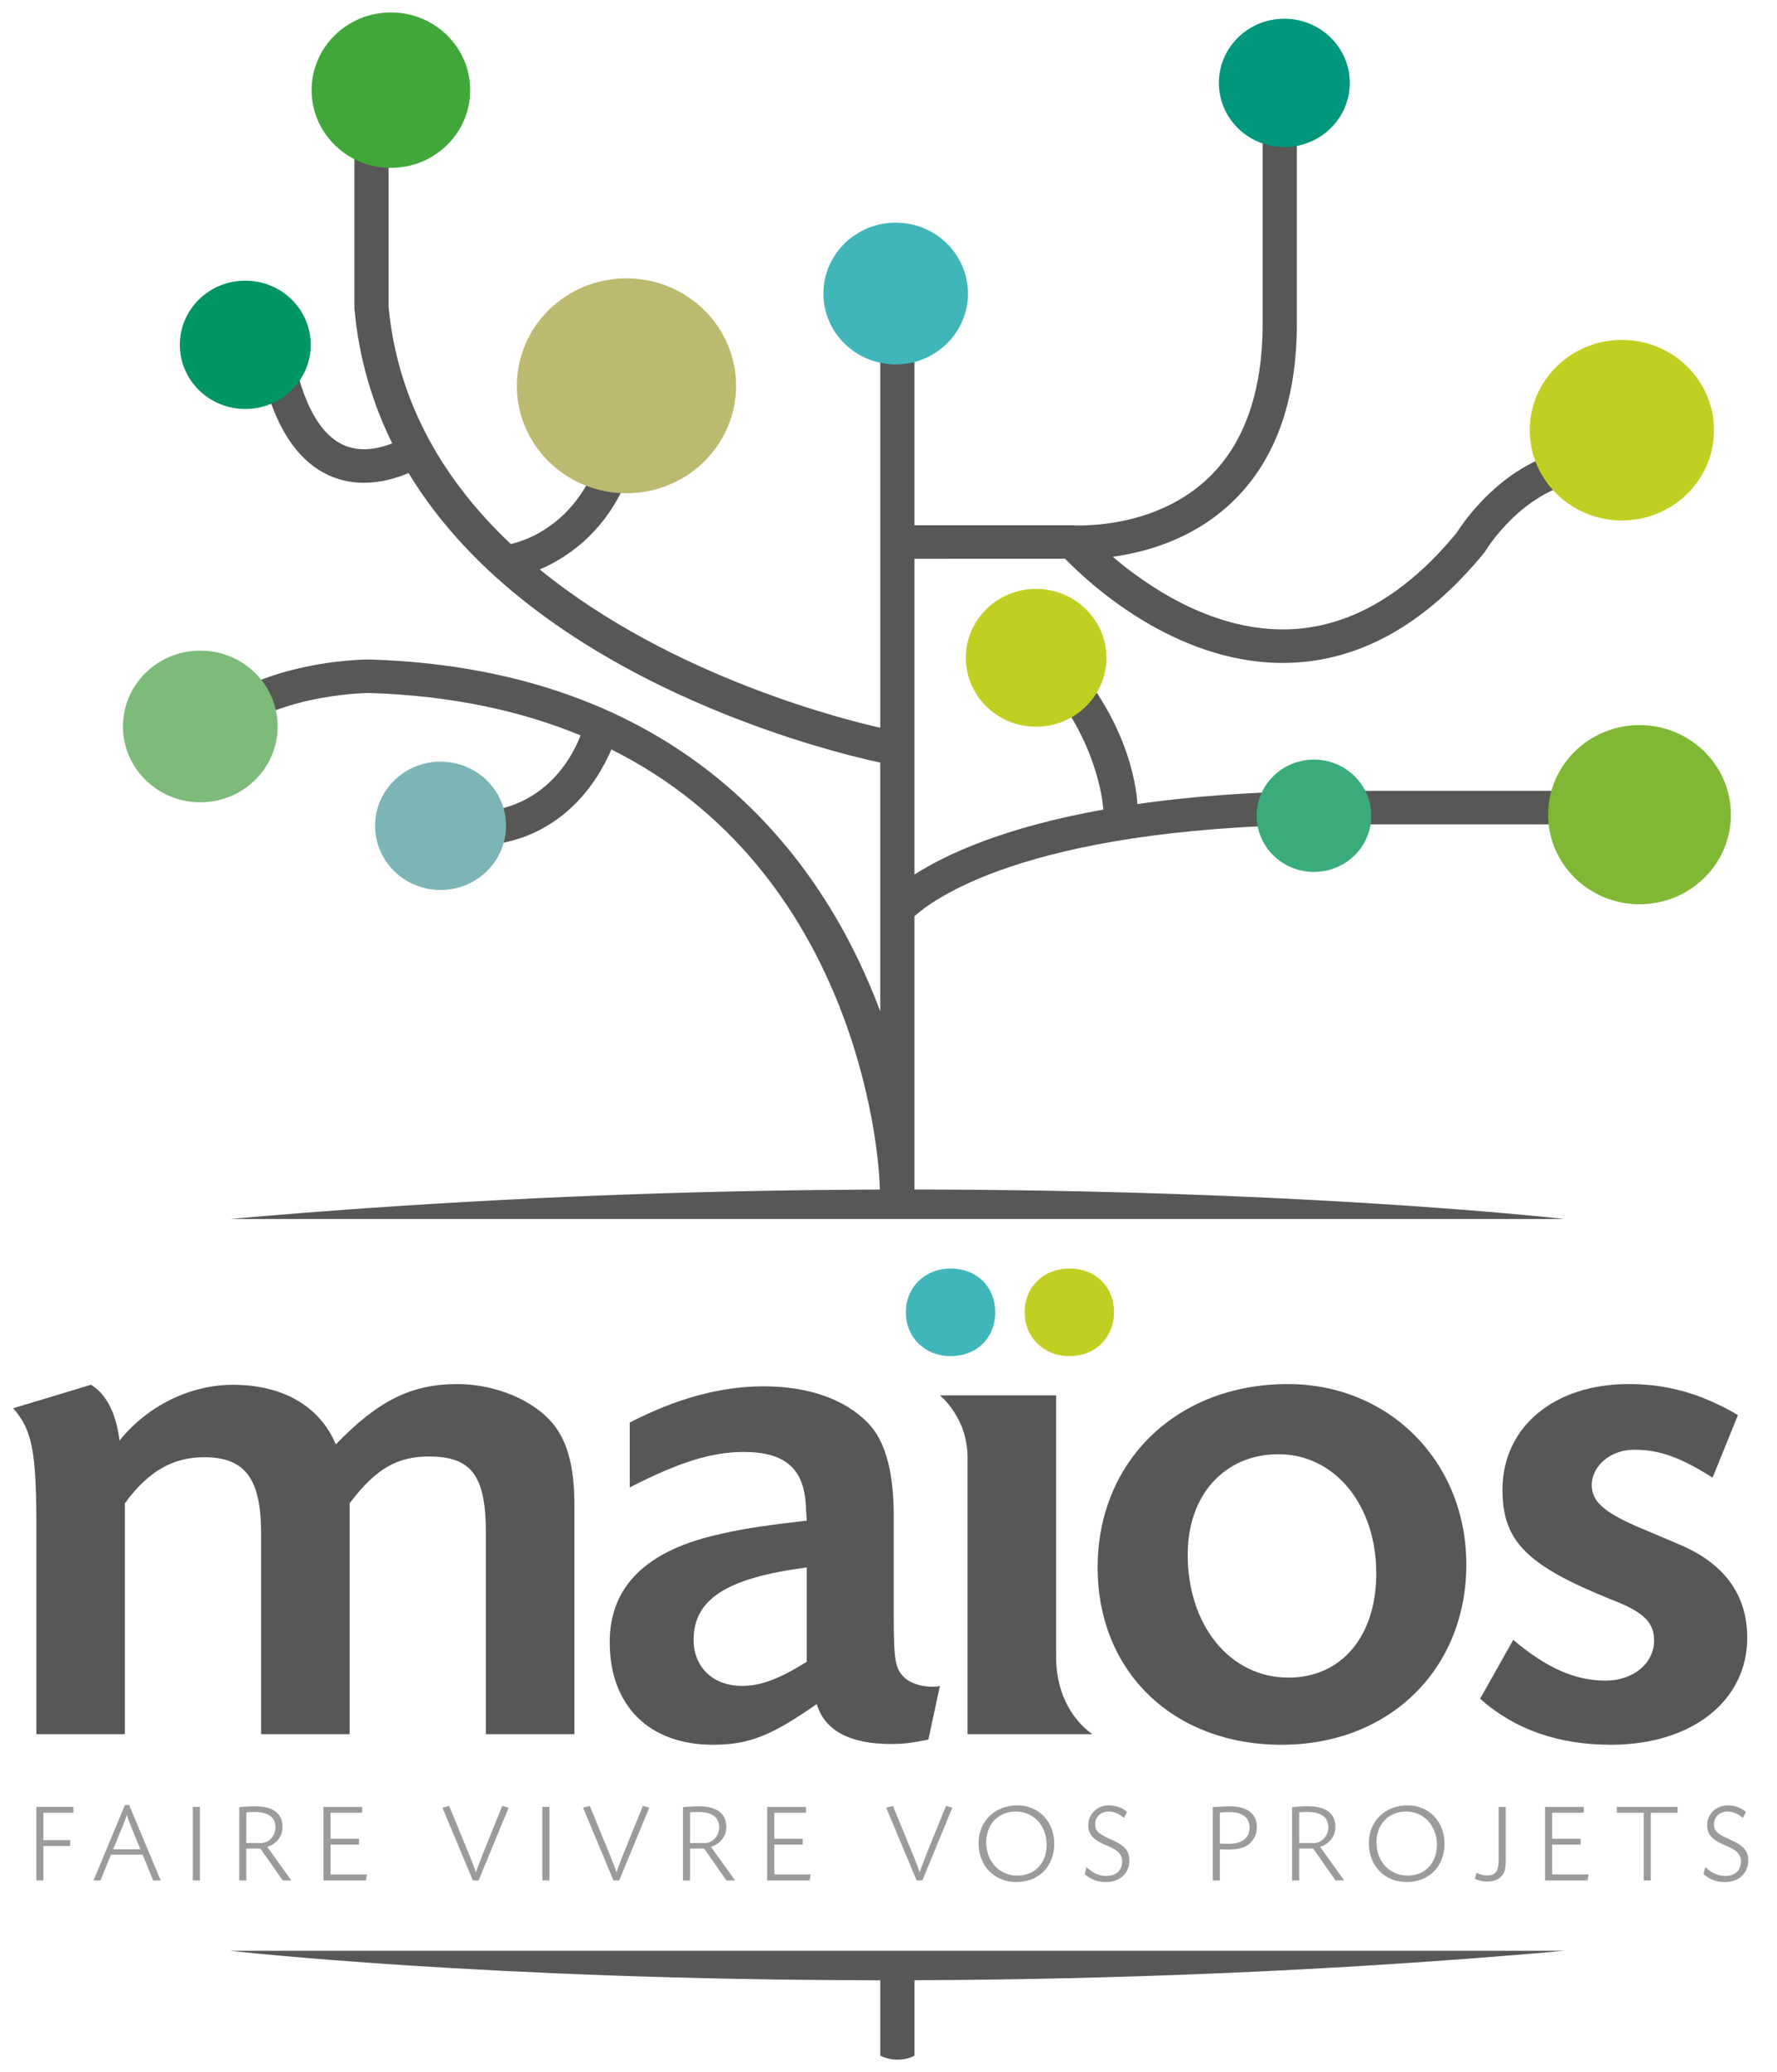 <?xml version="1.0" encoding="utf-8"?>
<!-- Generator: Adobe Illustrator 16.0.0, SVG Export Plug-In . SVG Version: 6.00 Build 0)  -->
<!DOCTYPE svg PUBLIC "-//W3C//DTD SVG 1.1//EN" "http://www.w3.org/Graphics/SVG/1.1/DTD/svg11.dtd">
<svg version="1.1" id="Calque_1" xmlns="http://www.w3.org/2000/svg" xmlns:xlink="http://www.w3.org/1999/xlink" x="0px" y="0px"
	 width="343px" height="400px" viewBox="0 0 343 400" enable-background="new 0 0 343 400" xml:space="preserve">
<g>
	<path fill="#575756" d="M259.321,152.646c-15.78,0-28.892,0.994-39.772,2.554c-0.188-3.262-1.819-17.542-16.326-31.76l-4.661,4.579
		c12.908,12.654,14.304,26.477,14.397,28.25c-19.237,3.446-30.402,8.658-36.452,12.54v-60.954l29.08-0.008
		c4.243,4.402,20.906,20.116,42.007,20.116c0.273,0,0.546-0.004,0.81-0.008c13.979-0.272,26.787-7.442,38.112-21.308
		c0.1-0.125,0.193-0.256,0.271-0.394c0.064-0.109,6.81-11.224,18.017-13.258l-1.194-6.36c-13.329,2.411-21.229,14.284-22.385,16.129
		c-9.992,12.18-21.065,18.478-32.913,18.721c-0.235,0.004-0.47,0.004-0.709,0.004c-14.017,0-26.217-8.394-32.824-14.024
		c6.239-0.847,15.026-3.254,22.389-9.928c8.729-7.933,13.156-19.748,13.156-35.126V17.184h-6.603v45.227
		c0,13.475-3.694,23.676-10.998,30.33c-10.511,9.589-25.273,8.67-25.676,8.65h-30.54V56.386h-6.597v84.081
		c-5.838-1.295-39.98-9.55-65.728-30.556c7.161-3.057,20.038-11.84,20.038-35.437h-6.604c0,25.785-16.961,30.104-19.022,30.531
		C86.28,93.382,76.825,78.39,75.006,59.245V17.184h-6.6v42.208c0,0.101,0.004,0.201,0.013,0.293
		c0.885,9.58,3.482,18.18,7.295,25.894c-2.442,0.96-5.874,1.753-9.077,0.457c-4.782-1.916-8.285-8.201-10.136-18.171l-6.497,1.157
		c2.314,12.457,7.086,20.201,14.182,23.027c2.061,0.822,4.113,1.136,6.071,1.136c3.318,0,6.35-0.923,8.603-1.882
		c24.477,40.443,82.771,54.136,91.049,55.893v48.019c-10.155-27.169-35.645-65.993-98.624-67.926
		c-0.996,0-24.483,0.168-35.239,13.857l5.226,3.954c8.771-11.161,29.808-11.337,29.911-11.341
		c16.096,0.495,29.578,3.514,40.881,8.188c-1.763,4.586-8.32,17.291-26.412,14.464l-1.044,6.39c2.178,0.34,4.222,0.495,6.144,0.495
		c17.457,0,24.847-12.93,27.255-18.637c46.883,23.42,51.824,76.895,51.824,85.364l0.078-0.093v0.093c3.671,1.71,6.597,0,6.597,0
		v-53.168c4.369-3.929,23.903-17.74,82.814-17.74h58.447v-6.47H259.321z"/>
	<path fill="#39AC79" d="M264.68,157.451c0,5.996-4.952,10.846-11.06,10.846c-6.114,0-11.062-4.851-11.062-10.846
		c0-5.974,4.947-10.83,11.062-10.83C259.728,146.622,264.68,151.477,264.68,157.451"/>
	<path fill="#41A73B" d="M90.758,17.398c0,8.297-6.846,15.002-15.301,15.002c-8.452,0-15.31-6.705-15.31-15.002
		c0-8.285,6.858-14.998,15.31-14.998C83.912,2.4,90.758,9.113,90.758,17.398"/>
	<path fill="#BDB971" d="M142.081,74.469c0,11.45-9.476,20.737-21.163,20.737S99.77,85.919,99.77,74.469
		c0-11.455,9.461-20.741,21.148-20.741S142.081,63.015,142.081,74.469"/>
	<path fill="#C2CF22" d="M330.841,83.031c0,9.635-7.966,17.433-17.781,17.433c-9.811,0-17.782-7.798-17.782-17.433
		c0-9.622,7.972-17.421,17.782-17.421C322.875,65.61,330.841,73.409,330.841,83.031"/>
	<path fill="#C2CF22" d="M213.562,126.979c0,7.337-6.088,13.295-13.576,13.295c-7.479,0-13.56-5.958-13.56-13.295
		c0-7.35,6.08-13.308,13.56-13.308C207.475,113.671,213.562,119.629,213.562,126.979"/>
	<path fill="#80B835" d="M334.103,157.25c0,9.551-7.898,17.287-17.634,17.287c-9.736,0-17.644-7.735-17.644-17.287
		c0-9.555,7.907-17.291,17.644-17.291C326.204,139.959,334.103,147.695,334.103,157.25"/>
	<path fill="#40B6BB" d="M186.838,56.663c0,7.555-6.242,13.677-13.937,13.677c-7.715,0-13.962-6.122-13.962-13.677
		s6.247-13.685,13.962-13.685C180.596,42.978,186.838,49.107,186.838,56.663"/>
	<path fill="#00977D" d="M260.537,16.001c0,6.843-5.656,12.394-12.632,12.394c-6.986,0-12.634-5.551-12.634-12.394
		c0-6.838,5.647-12.385,12.634-12.385C254.881,3.617,260.537,9.164,260.537,16.001"/>
	<path fill="#009663" d="M59.979,66.553c0,6.843-5.646,12.39-12.637,12.39c-6.971,0-12.63-5.547-12.63-12.39
		c0-6.838,5.66-12.381,12.63-12.381C54.333,54.172,59.979,59.715,59.979,66.553"/>
	<path fill="#7CBB79" d="M53.589,140.224c0,8.079-6.686,14.632-14.928,14.632c-8.24,0-14.924-6.553-14.924-14.632
		c0-8.092,6.684-14.641,14.924-14.641C46.904,125.583,53.589,132.132,53.589,140.224"/>
	<path fill="#7CB5B6" d="M97.671,159.397c0,6.842-5.656,12.389-12.637,12.389c-6.977,0-12.635-5.547-12.635-12.389
		c0-6.838,5.658-12.382,12.635-12.382C92.016,147.015,97.671,152.559,97.671,159.397"/>
	<path fill="#575756" d="M93.785,334.736v-38.889c0-11.072-2.822-14.712-10.996-14.712c-6.091,0-10.249,2.327-15.305,9.031v44.569
		H50.397v-38.741c0-10.637-3.118-14.72-10.987-14.72c-6.096,0-10.845,2.775-15.306,8.892v44.569H7.021v-39.475
		c0-15.148-0.749-19.081-4.461-23.445l15.006-4.521c2.975,1.749,4.901,5.682,5.499,10.779c5.346-6.704,13.666-10.779,21.839-10.779
		c9.656,0,16.788,4.075,19.914,11.505c8.166-8.444,14.555-11.647,23.471-11.647c7.432,0,15.006,3.203,18.721,8.004
		c2.669,3.501,3.864,8.306,3.864,15.446v44.133H93.785z"/>
	<path fill="#575756" d="M155.726,302.545c-15.461,2.037-21.844,6.116-21.844,13.982c0,5.244,3.719,8.888,9.36,8.888
		c3.562,0,7.134-1.312,12.484-4.661V302.545z M121.551,274.578c9.062-4.661,17.534-6.988,25.85-6.988
		c8.616,0,15.599,2.47,20.062,6.988c3.411,3.497,5.055,9.321,5.055,18.352v19.232c0,8.155,0.291,9.898,1.922,11.501
		c1.194,1.312,3.866,2.041,6.101,1.898c0.138,0,0.443,0,0.88-0.146l-2.222,10.344c-3.422,0.729-5.055,0.867-7.282,0.867
		c-7.875,0-12.774-2.62-14.258-7.714c-8.768,6.117-13.078,7.861-20.058,7.861c-12.335,0-19.914-7.568-19.914-19.806
		c0-10.931,7.28-17.92,21.84-20.978c4.314-1.015,9.811-1.743,16.199-2.478l-0.155-2.184c-0.145-7.719-3.859-11.068-12.033-11.068
		c-6.088,0-12.331,1.89-21.986,6.846V274.578z"/>
	<path fill="#40B6BB" d="M192.087,253.309c0,4.965-3.552,8.453-8.612,8.453c-4.934,0-8.628-3.622-8.628-8.453
		c0-4.83,3.694-8.456,8.628-8.456C188.535,244.853,192.087,248.341,192.087,253.309"/>
	<path fill="#575756" d="M210.888,334.736h-24.13v-53.398c0-7.778-5.337-12-5.337-12h22.431v50.422
		C203.852,330.519,210.888,334.736,210.888,334.736"/>
	<path fill="#C2CF22" d="M215.03,253.309c0,4.831-3.557,8.453-8.621,8.453c-4.93,0-8.628-3.622-8.628-8.453
		c0-4.968,3.698-8.456,8.628-8.456C211.474,244.853,215.03,248.341,215.03,253.309"/>
	<path fill="#575756" d="M229.251,300.07c0,13.689,8.176,23.744,19.463,23.744c10.251,0,16.938-8.018,16.938-20.109
		c0-13.253-8.025-23.009-18.867-23.009C236.38,280.696,229.251,288.561,229.251,300.07 M283.035,301.966
		c0,20.242-14.858,34.808-35.662,34.808c-20.943,0-35.505-14.125-35.505-34.229c0-20.537,15.304-35.392,36.699-35.392
		C268.177,267.153,283.035,282.155,283.035,301.966"/>
	<path fill="#575756" d="M330.572,285.211c-6.239-3.933-10.255-5.387-15.161-5.387c-4.452,0-8.167,3.061-8.167,6.842
		c0,3.061,2.23,5.103,8.47,7.87l8.913,3.782c8.311,3.647,12.629,9.617,12.629,17.777c0,12.229-10.7,20.678-26.297,20.678
		c-10.104,0-18.574-2.914-25.265-8.88l6.396-11.366c6.383,5.387,11.879,7.869,17.832,7.869c5.342,0,9.354-3.354,9.354-7.723
		c0-3.497-1.929-5.535-8.47-8.013c-16.191-6.553-20.795-11.216-20.795-21.122c0-12.084,9.944-20.39,24.363-20.39
		c7.274,0,13.818,1.748,21.094,5.979L330.572,285.211z"/>
	<path fill="#575756" d="M44.396,235.293h257.624C302.021,235.293,188.893,222.477,44.396,235.293"/>
	<path fill="#575756" d="M302.021,376.541H44.396c0,0,49.803,5.636,125.515,5.689V396.8c3.67,1.706,6.6,0,6.6,0v-14.577
		C213.445,382.093,256.144,380.608,302.021,376.541"/>
</g>
<polygon fill="#9C9B9B" points="8.379,355.18 13.545,355.18 13.545,356.307 8.379,356.307 8.379,362.965 7.014,362.965 
	7.014,348.773 14.184,348.773 14.184,349.9 8.379,349.9 "/>
<g>
	<path fill="#9C9B9B" d="M25.129,352.128c-0.287-0.734-0.463-1.188-0.66-1.816c-0.18,0.583-0.356,1.082-0.639,1.816l-1.987,4.824
		h5.25L25.129,352.128z M27.534,357.992h-6.108l-2.032,4.973h-1.348l6.067-14.557h0.82l6.087,14.557h-1.455L27.534,357.992z"/>
</g>
<rect x="37.221" y="348.773" fill="#9C9B9B" width="1.364" height="14.191"/>
<g>
	<path fill="#9C9B9B" d="M47.544,355.741h2.893c1.457,0,2.736-1.404,2.736-3.007c0-1.966-1.369-2.984-4.062-2.984
		c-0.527,0-0.883,0.021-1.566,0.066V355.741z M46.179,348.84c1.274-0.151,2.025-0.192,3.016-0.192c3.514,0,5.346,1.362,5.346,4.024
		c0,1.749-1.15,3.22-2.958,3.807l4.654,6.486h-1.675l-4.306-6.163h-2.712v6.163h-1.365V348.84z"/>
</g>
<polygon fill="#9C9B9B" points="63.807,354.92 69.302,354.92 69.302,356.047 63.807,356.047 63.807,361.8 70.821,361.8 
	70.624,362.965 62.44,362.965 62.44,348.777 69.916,348.777 69.916,349.9 63.807,349.9 "/>
<g>
	<path fill="#9C9B9B" d="M90.569,357.992c0.684,1.665,0.927,2.294,1.279,3.418c0.177-0.5,0.311-0.847,0.353-0.994l0.31-0.806
		c0.111-0.275,0.243-0.649,0.377-0.968c0.176-0.499,0.197-0.57,0.241-0.65l3.815-9.412l1.237,0.344l-5.801,14.041h-1.107
		l-5.87-14.041l1.302-0.344L90.569,357.992z"/>
</g>
<rect x="104.69" y="348.773" fill="#9C9B9B" width="1.369" height="14.191"/>
<g>
	<path fill="#9C9B9B" d="M117.707,357.992c0.683,1.665,0.924,2.294,1.28,3.418c0.177-0.5,0.309-0.847,0.353-0.994l0.309-0.806
		c0.11-0.275,0.245-0.649,0.373-0.968c0.18-0.499,0.201-0.57,0.245-0.65l3.818-9.412l1.235,0.344l-5.799,14.041h-1.109
		l-5.868-14.041l1.3-0.344L117.707,357.992z"/>
	<path fill="#9C9B9B" d="M133.192,355.741h2.895c1.456,0,2.734-1.404,2.734-3.007c0-1.966-1.37-2.984-4.057-2.984
		c-0.533,0-0.885,0.021-1.573,0.066V355.741z M131.828,348.84c1.279-0.151,2.031-0.192,3.023-0.192c3.507,0,5.341,1.362,5.341,4.024
		c0,1.749-1.15,3.22-2.96,3.807l4.654,6.486h-1.673l-4.302-6.163h-2.719v6.163h-1.364V348.84z"/>
</g>
<polygon fill="#9C9B9B" points="149.456,354.92 154.953,354.92 154.953,356.047 149.456,356.047 149.456,361.8 156.472,361.8 
	156.275,362.965 148.091,362.965 148.091,348.777 155.566,348.777 155.566,349.9 149.456,349.9 "/>
<g>
	<path fill="#9C9B9B" d="M176.222,357.992c0.68,1.665,0.923,2.294,1.279,3.418c0.176-0.5,0.306-0.847,0.352-0.994l0.307-0.806
		c0.113-0.275,0.247-0.649,0.377-0.968c0.177-0.499,0.202-0.57,0.243-0.65l3.815-9.412l1.236,0.344l-5.798,14.041h-1.106
		l-5.87-14.041l1.3-0.344L176.222,357.992z"/>
	<path fill="#9C9B9B" d="M190.364,355.59c0,3.74,2.536,6.445,6.041,6.445c3.338,0,5.627-2.44,5.627-5.967
		c0-3.651-2.536-6.402-5.911-6.402C192.725,349.666,190.364,352.085,190.364,355.59 M203.491,355.892
		c0,4.369-2.98,7.379-7.329,7.379c-4.234,0-7.278-3.135-7.278-7.508c0-4.234,3.153-7.287,7.48-7.287
		C200.511,348.476,203.491,351.591,203.491,355.892"/>
	<path fill="#9C9B9B" d="M216.95,350.895c-1.062-0.863-1.941-1.229-2.935-1.229c-1.552,0-2.625,1.015-2.625,2.462
		c0,1.152,0.528,1.752,2.255,2.553l1.343,0.629c2.226,1.04,3.001,2.033,3.001,3.828c0,2.444-1.836,4.138-4.502,4.138
		c-1.594,0-2.721-0.414-4.126-1.497l0.352-1.383c1.274,1.187,2.47,1.706,3.857,1.706c1.857,0,3.023-1.082,3.023-2.812
		c0-1.233-0.663-2.034-2.289-2.769l-1.329-0.582c-2.092-0.956-2.914-1.967-2.914-3.656c0-2.163,1.743-3.807,3.995-3.807
		c1.304,0,2.517,0.427,3.488,1.253L216.95,350.895z"/>
	<path fill="#9C9B9B" d="M235.457,355.85c0.662,0.042,1.169,0.042,1.769,0.042c2.516,0,3.967-1.144,3.967-3.114
		c0-1.972-1.363-3.007-4.013-3.007c-0.414,0-0.88,0.025-1.723,0.089V355.85z M234.094,348.819c1.563-0.131,2.444-0.172,3.309-0.172
		c3.328,0,5.207,1.446,5.207,4.066c0,1.515-0.776,2.855-2.055,3.59c-0.771,0.456-1.92,0.691-3.354,0.691
		c-0.327,0-1.104-0.021-1.744-0.043v6.013h-1.363V348.819z"/>
	<path fill="#9C9B9B" d="M250.769,355.741h2.893c1.459,0,2.737-1.404,2.737-3.007c0-1.966-1.366-2.984-4.058-2.984
		c-0.532,0-0.889,0.021-1.572,0.066V355.741z M249.405,348.84c1.278-0.151,2.025-0.192,3.023-0.192c3.505,0,5.342,1.362,5.342,4.024
		c0,1.749-1.153,3.22-2.961,3.807l4.654,6.486h-1.677l-4.302-6.163h-2.717v6.163h-1.363V348.84z"/>
	<path fill="#9C9B9B" d="M265.69,355.59c0,3.74,2.536,6.445,6.042,6.445c3.332,0,5.626-2.44,5.626-5.967
		c0-3.651-2.536-6.402-5.912-6.402C268.051,349.666,265.69,352.085,265.69,355.59 M278.817,355.892c0,4.369-2.977,7.379-7.32,7.379
		c-4.243,0-7.286-3.135-7.286-7.508c0-4.234,3.152-7.287,7.479-7.287C275.841,348.476,278.817,351.591,278.817,355.892"/>
	<path fill="#9C9B9B" d="M290.642,359.116c0,1.472-0.202,2.248-0.705,2.897c-0.596,0.754-1.609,1.17-2.867,1.17
		c-0.84,0-1.548-0.151-2.39-0.537l0.335-1.153c0.746,0.369,1.283,0.5,1.945,0.5c1.786,0,2.313-0.755,2.313-3.267v-9.949h1.368
		V359.116z"/>
</g>
<polygon fill="#9C9B9B" points="299.601,354.92 305.098,354.92 305.098,356.047 299.601,356.047 299.601,361.8 306.624,361.8 
	306.422,362.965 298.23,362.965 298.23,348.777 305.71,348.777 305.71,349.9 299.601,349.9 "/>
<polygon fill="#9C9B9B" points="318.641,362.965 317.272,362.965 317.272,349.9 312.086,349.9 312.086,348.777 323.805,348.777 
	323.805,349.9 318.641,349.9 "/>
<g>
	<path fill="#9C9B9B" d="M336.4,350.895c-1.057-0.863-1.945-1.229-2.935-1.229c-1.543,0-2.625,1.015-2.625,2.462
		c0,1.152,0.528,1.752,2.251,2.553l1.347,0.629c2.226,1.04,3.002,2.033,3.002,3.828c0,2.444-1.833,4.138-4.503,4.138
		c-1.589,0-2.713-0.414-4.126-1.497l0.352-1.383c1.279,1.187,2.475,1.706,3.857,1.706c1.857,0,3.028-1.082,3.028-2.812
		c0-1.233-0.663-2.034-2.299-2.769l-1.315-0.582c-2.097-0.956-2.918-1.967-2.918-3.656c0-2.163,1.743-3.807,3.999-3.807
		c1.3,0,2.508,0.427,3.484,1.253L336.4,350.895z"/>
</g>
</svg>
